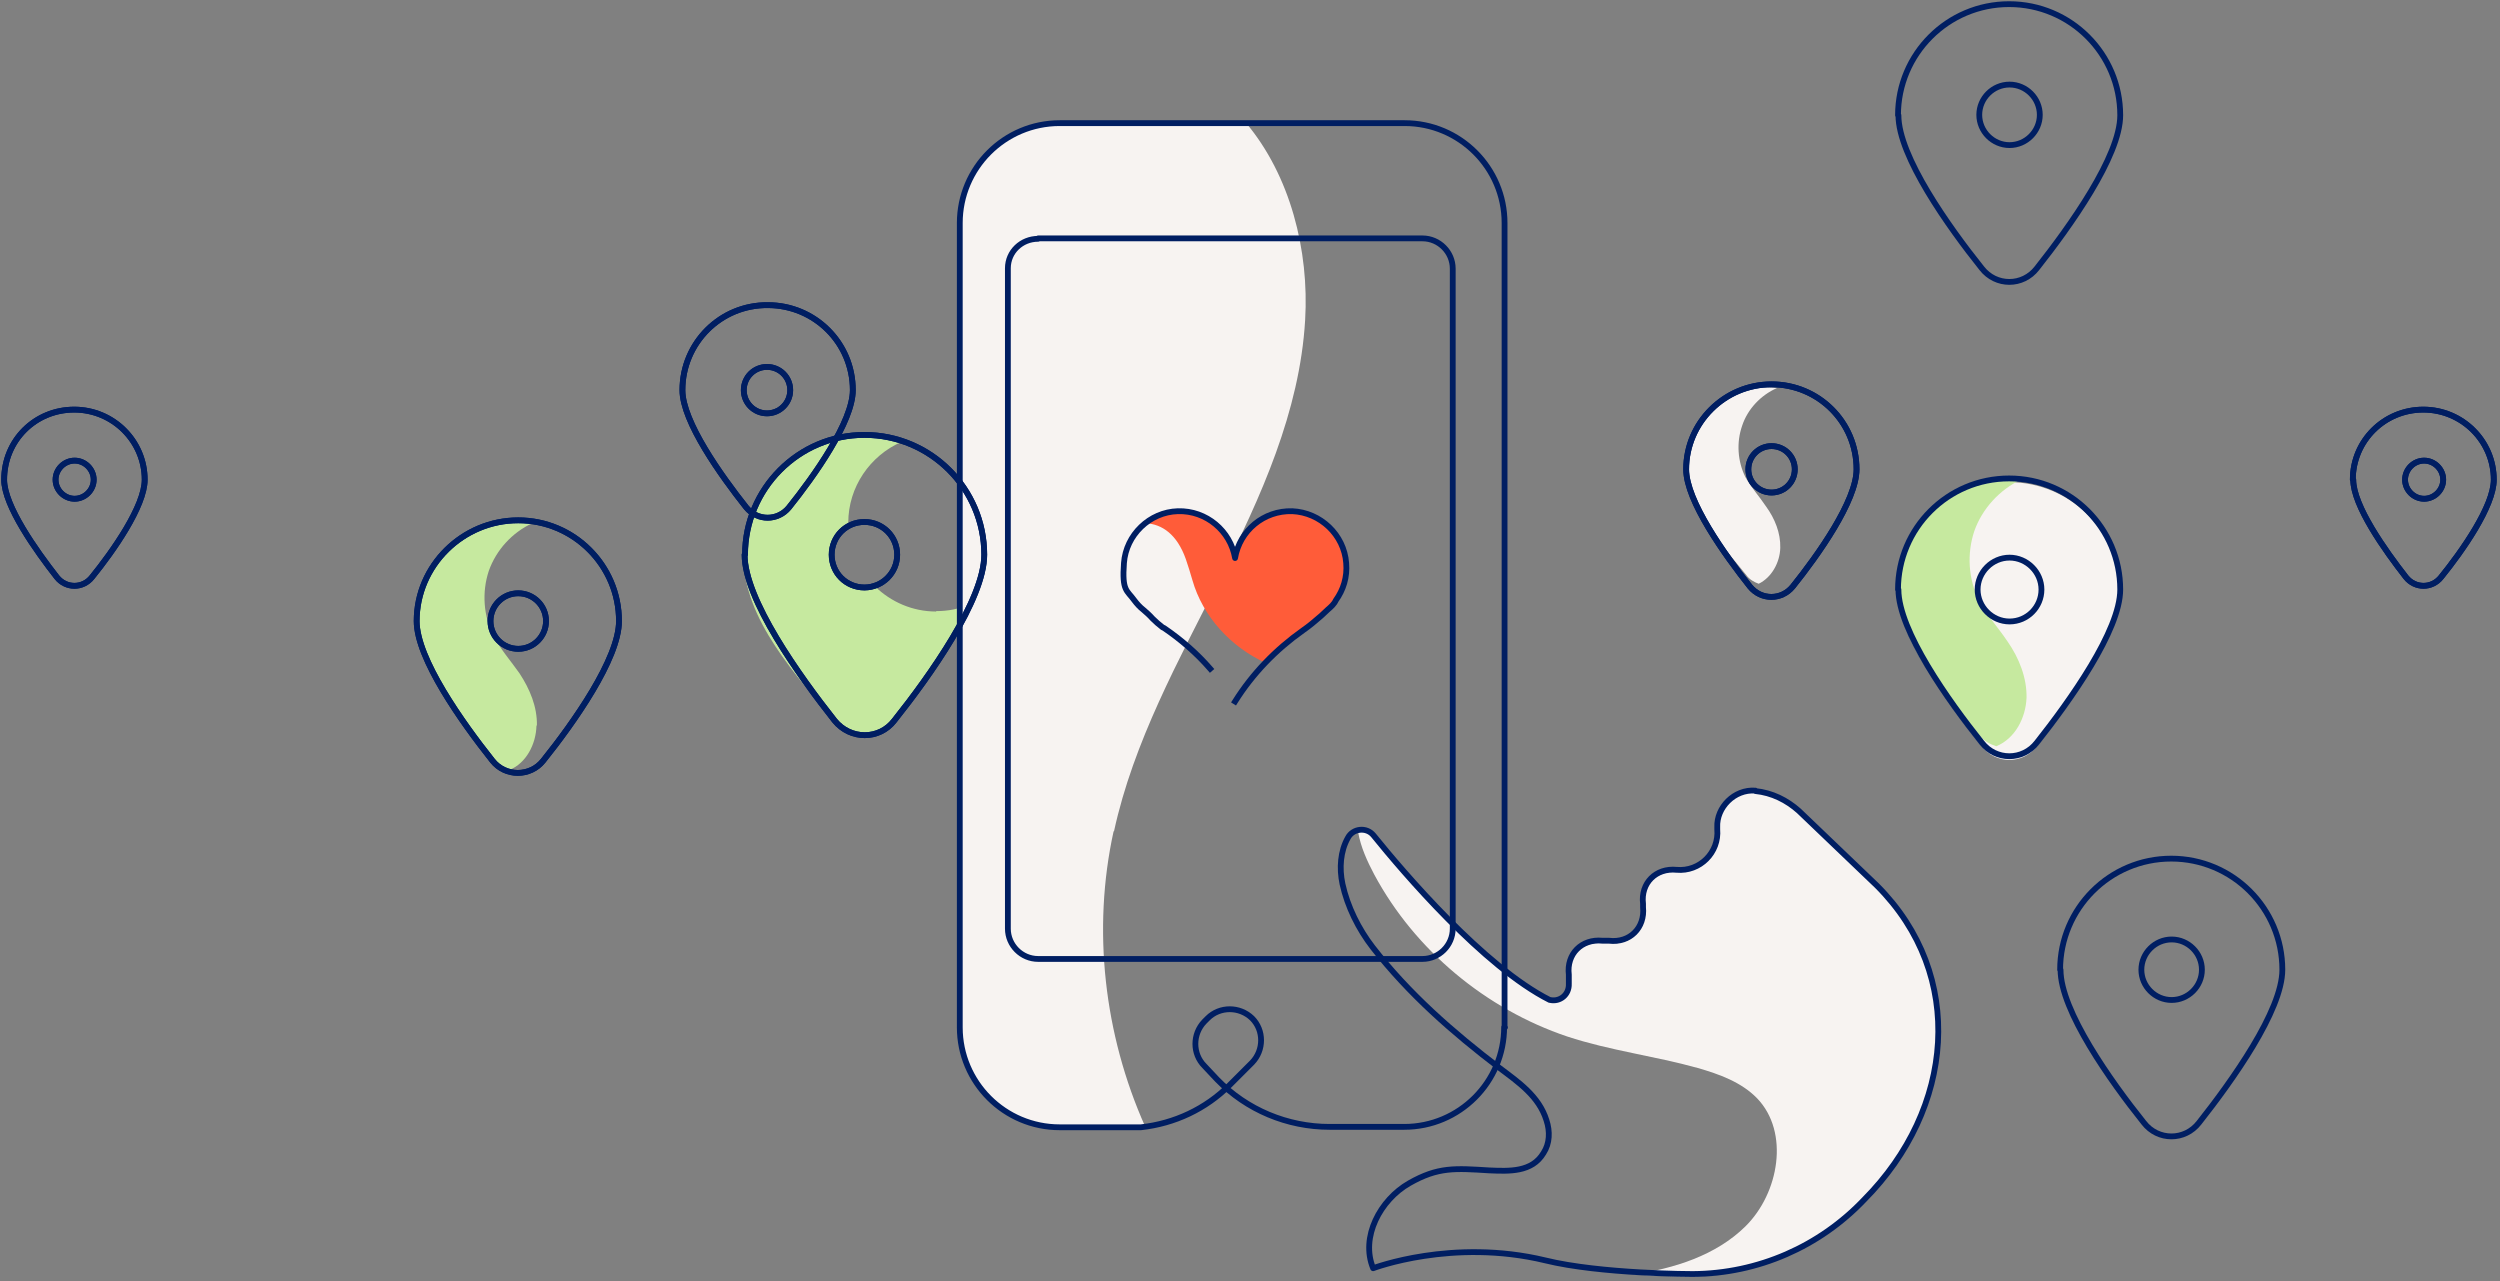 <?xml version="1.0" encoding="UTF-8"?>
<svg id="Layer_1" data-name="Layer 1" xmlns="http://www.w3.org/2000/svg" version="1.1" viewBox="0 0 603 309">
  <rect x="0" y="0" width="603" height="309" fill="#808080" stroke="none"/>
  <defs>
    <style>
      .cls-1 {
        fill: #f7f3f1;
      }

      .cls-1, .cls-2, .cls-3 {
        stroke-width: 0px;
      }

      .cls-2 {
        fill: #c6e99f;
      }

      .cls-4 {
        fill: none;
        stroke: #001e62;
        stroke-linecap: square;
        stroke-linejoin: round;
        stroke-width: 1.4px;
      }

      .cls-3 {
        fill: #ff5c39;
      }
    </style>
  </defs>
  <path class="cls-2" d="M225.8,147.5c-5.7,0-10.9-2.3-14.8-6.1-1.5.6-3.1.7-4.8.2-3.1-.8-5.4-3.5-5.8-6.7-.4-3.5,1.5-6.5,4.2-8v-.8c0-8.7,5.3-16.2,12.8-19.5-2.9-1-6.1-1.6-9.2-1.6-16,0-28.9,13-28.9,28.9s13.2,29.2,21.7,40c3.6,4.7,10.8,4.7,14.4,0,5.9-7.5,14-18.5,18.4-28.2-2.4,1.2-5.1,1.7-8,1.7Z"/>
  <path class="cls-2" d="M129.5,175c.1-4.5-1.7-8.8-4.2-12.6-2.1-3-4.6-5.8-6.3-9.1-2.4-4.7-2.8-10.5-1.1-15.6,1.8-5.1,5.7-9.3,10.5-11.5-1.1-.1-2.3-.2-3.4-.2-13.3,0-24,10.8-24,24s10.9,24.2,18,33.2c1.1,1.3,2.4,2.2,3.9,2.5,4-1.6,6.4-6.2,6.5-10.7Z"/>
  <path class="cls-1" d="M268.7,200.5c4.7-21.6,15.6-41.2,25.5-60.9,9.9-19.7,19.3-40.3,20.6-62.4,1-16.8-3.6-34.9-14.3-47.6h-45.2c-13.3,0-24.1,10.8-24.1,24.1v194c0,13.3,10.8,24.1,24.1,24.1h19.6c.5,0,.8-.1,1.3-.1-9.9-22.2-12.8-47.5-7.6-71.2ZM429.4,132.1c.1-3.5-1.3-7-3.4-9.9-1.6-2.4-3.6-4.6-5-7.1-1.9-3.8-2.2-8.4-.8-12.4,1.3-4,4.5-7.4,8.4-9.1-.8-.1-1.8-.2-2.7-.2-10.5,0-19,8.5-19,19s8.6,19.1,14.3,26.3c.8,1.1,1.9,1.7,3,2.1,3.1-1.5,5.1-5.1,5.2-8.6Z"/>
  <path class="cls-1" d="M457.9,143.1c0,9.9,12.1,26.9,20.1,36.9,3.4,4.4,9.9,4.4,13.3,0,7.9-10,20.1-27,20.1-36.9,0-14.8-12-26.8-26.8-26.8s-26.8,12-26.8,26.8Z"/>
  <path class="cls-1" d="M449.7,289.5c21.7-21.7,24.7-53.9,3-75.7l-18.8-18c-2.9-2.8-6.5-4.5-10.5-4.8-5-.5-9.4,4-9,9v.5c.5,5.6-4.2,10.3-9.8,9.8-5-.5-8.7,3.3-8.2,8.2v.8c.6,5-3.1,8.7-8.1,8.2h-1.6c-5-.6-8.7,3.1-8.2,8.1v2.2c.2,2.4-2.1,4.4-4.4,3.9h-.1c-16-8-35.5-30.9-42.5-39.7-1-1.2-2.5-1.6-3.9-1.2.6,3.5,2.2,7,3.9,10.2,9.8,18.2,26.9,32.4,46.5,39,10.3,3.4,21.1,4.7,31.5,7.6,5.2,1.5,10.5,3.4,14.3,7.3,7.9,8.2,5.3,22.9-2.8,30.9-7.1,7-17.2,10.2-27.1,11.6,8.1.5,14.8.5,14.8.5,15.4-.4,30.3-6.9,41-18.3Z"/>
  <path class="cls-3" d="M324.6,135.9c-.5-6.8-6.2-12.2-13-12.5-6.9-.2-12.7,4.7-13.8,11.3-1.1-6.5-6.9-11.5-13.8-11.3-2.9.1-5.6,1.1-7.7,2.8,4,.2,7.6,2.7,9.7,8.6.6,1.7,1.1,3.4,1.6,5.1,2.5,8.8,9.3,16.2,17.7,20,2.8-2.9,5.7-5.4,9-7.7,1.6-1.1,3-2.3,4.5-3.6.5-.5,1.1-1,1.6-1.5.7-.6,1.5-1.3,1.9-2.2,1.7-2.4,2.7-5.6,2.4-9Z"/>
  <path class="cls-4" d="M250.4,57.5h92.7c4,0,7.3,3.3,7.3,7.3v159.2c0,4-3.3,7.3-7.3,7.3h-92.7c-4,0-7.3-3.3-7.3-7.3V64.7c0-4,3.3-7.1,7.3-7.1Z"/>
  <path class="cls-4" d="M423.4,190.8c4,.4,7.6,2.2,10.5,4.8l18.8,18c21.7,21.7,18.6,53.9-3,75.7-10.8,11.4-25.7,17.9-41.4,18,0,0-22.2,0-35.6-3.3-22.4-5.4-41.5,1.9-41.5,1.9-3.1-7.5,1.7-16.5,8.7-20.5,7-4,11.1-3.6,19.3-3.1,4.8.2,10.3.5,13.1-4.2,1.5-2.3,1.6-5.2.7-7.9-1.8-5.8-6.8-9.2-11.3-12.6-11.3-8.6-21.9-17.9-30.6-29.1-3.4-4.4-6.1-9.8-7.3-15.3-.8-3.8-.5-7.9,1.3-11.1,1.2-2.3,4.5-2.7,6.2-.6,7.1,8.8,26.6,31.7,42.5,39.7h.1c2.4.5,4.6-1.3,4.5-3.9v-2.2c-.6-5,3.1-8.7,8.1-8.2h1.6c5,.6,8.7-3.1,8.2-8.1v-.8c-.6-5,3.1-8.7,8.1-8.2,5.6.5,10.3-4.2,9.8-9.8v-.5c-.2-4.7,4.1-9.2,9.2-8.8Z"/>
  <path class="cls-4" d="M362.8,247.7c0,13.3-10.8,24.1-24.1,24.1h-18c-10.2,0-20-4.1-27.1-11.4l-3.1-3.3c-2.9-2.9-2.9-7.7,0-10.7l.8-.8c2.9-2.9,7.7-2.9,10.7,0,2.9,2.9,2.9,7.7,0,10.7l-5.4,5.4c-5.8,5.8-13.3,9.3-21.4,10.2h-19.6c-13.3,0-24.1-10.8-24.1-24.1V53.8c0-13.3,10.8-24.1,24.1-24.1h83.2c13.3,0,24.1,10.8,24.1,24.1v194h.1Z"/>
  <path class="cls-4" d="M164.6,94.1c0,7.6,9.3,20.6,15.4,28.3,2.7,3.3,7.6,3.3,10.3,0,6.1-7.6,15.4-20.7,15.4-28.3,0-11.4-9.2-20.5-20.5-20.5-11.4-.1-20.6,9.1-20.6,20.5Z"/>
  <path class="cls-4" d="M185,99.7c3.1,0,5.6-2.5,5.6-5.6s-2.5-5.6-5.6-5.6-5.6,2.5-5.6,5.6,2.5,5.6,5.6,5.6Z"/>
  <path class="cls-4" d="M164.6,94.1c0,7.6,9.3,20.6,15.4,28.3,2.7,3.3,7.6,3.3,10.3,0,6.1-7.6,15.4-20.7,15.4-28.3,0-11.4-9.2-20.5-20.5-20.5-11.4-.1-20.6,9.1-20.6,20.5Z"/>
  <path class="cls-4" d="M185,99.7c3.1,0,5.6-2.5,5.6-5.6s-2.5-5.6-5.6-5.6-5.6,2.5-5.6,5.6,2.5,5.6,5.6,5.6Z"/>
  <path class="cls-4" d="M406.7,113.2c0,7.6,9.3,20.6,15.4,28.3,2.7,3.3,7.6,3.3,10.3,0,6.1-7.6,15.4-20.7,15.4-28.3,0-11.4-9.2-20.5-20.5-20.5s-20.6,9.2-20.6,20.5Z"/>
  <path class="cls-4" d="M427.3,118.8c3.1,0,5.6-2.5,5.6-5.6s-2.5-5.6-5.6-5.6-5.6,2.5-5.6,5.6,2.5,5.6,5.6,5.6Z"/>
  <path class="cls-4" d="M406.7,113.2c0,7.6,9.3,20.6,15.4,28.3,2.7,3.3,7.6,3.3,10.3,0,6.1-7.6,15.4-20.7,15.4-28.3,0-11.4-9.2-20.5-20.5-20.5s-20.6,9.2-20.6,20.5Z"/>
  <path class="cls-4" d="M427.3,118.8c3.1,0,5.6-2.5,5.6-5.6s-2.5-5.6-5.6-5.6-5.6,2.5-5.6,5.6,2.5,5.6,5.6,5.6Z"/>
  <path class="cls-4" d="M567.6,115.7c0,6.3,7.7,17.1,12.7,23.5,2.2,2.8,6.3,2.8,8.5,0,5.1-6.3,12.7-17.1,12.7-23.5,0-9.3-7.6-16.9-17-16.9s-17,7.5-17,16.9Z"/>
  <path class="cls-4" d="M584.7,120.3c2.5,0,4.6-2.1,4.6-4.6s-2.1-4.6-4.6-4.6-4.6,2.1-4.6,4.6,2.1,4.6,4.6,4.6Z"/>
  <path class="cls-4" d="M567.6,115.7c0,6.3,7.7,17.1,12.7,23.5,2.2,2.8,6.3,2.8,8.5,0,5.1-6.3,12.7-17.1,12.7-23.5,0-9.3-7.6-16.9-17-16.9s-17,7.5-17,16.9Z"/>
  <path class="cls-4" d="M584.7,120.3c2.5,0,4.6-2.1,4.6-4.6s-2.1-4.6-4.6-4.6-4.6,2.1-4.6,4.6,2.1,4.6,4.6,4.6Z"/>
  <path class="cls-4" d="M497,233.9c0,9.9,12.1,26.9,20.1,36.9,3.4,4.4,9.9,4.4,13.3,0,7.9-10,20.1-27,20.1-36.9,0-14.8-12-26.8-26.8-26.8s-26.8,12-26.8,26.8Z"/>
  <path class="cls-4" d="M523.8,241.2c4,0,7.3-3.3,7.3-7.3s-3.3-7.3-7.3-7.3-7.3,3.3-7.3,7.3,3.3,7.3,7.3,7.3Z"/>
  <path class="cls-4" d="M1,115.7c0,6.3,7.7,17.1,12.7,23.5,2.2,2.8,6.3,2.8,8.5,0,5.1-6.3,12.7-17.1,12.7-23.5,0-9.3-7.6-16.9-17-16.9S1,106.2,1,115.7Z"/>
  <path class="cls-4" d="M18,120.3c2.5,0,4.6-2.1,4.6-4.6s-2.1-4.6-4.6-4.6-4.6,2.1-4.6,4.6,2.1,4.6,4.6,4.6Z"/>
  <path class="cls-4" d="M1,115.7c0,6.3,7.7,17.1,12.7,23.5,2.2,2.8,6.3,2.8,8.5,0,5.1-6.3,12.7-17.1,12.7-23.5,0-9.3-7.6-16.9-17-16.9S1,106.2,1,115.7Z"/>
  <path class="cls-4" d="M18,120.3c2.5,0,4.6-2.1,4.6-4.6s-2.1-4.6-4.6-4.6-4.6,2.1-4.6,4.6,2.1,4.6,4.6,4.6Z"/>
  <path class="cls-4" d="M179.6,133.8c0,10.8,13.1,29.1,21.7,40,3.8,4.7,10.8,4.7,14.4,0,8.6-10.8,21.7-29.2,21.7-40,0-16-13-28.9-28.9-28.9s-28.8,13-28.8,28.9Z"/>
  <path class="cls-4" d="M208.5,141.7c4.3,0,7.9-3.5,7.9-7.9s-3.5-7.9-7.9-7.9-7.9,3.5-7.9,7.9,3.5,7.9,7.9,7.9Z"/>
  <path class="cls-4" d="M179.6,133.8c0,10.8,13.1,29.1,21.7,40,3.8,4.7,10.8,4.7,14.4,0,8.6-10.8,21.7-29.2,21.7-40,0-16-13-28.9-28.9-28.9s-28.8,13-28.8,28.9Z"/>
  <path class="cls-4" d="M208.5,141.7c4.3,0,7.9-3.5,7.9-7.9s-3.5-7.9-7.9-7.9-7.9,3.5-7.9,7.9,3.5,7.9,7.9,7.9Z"/>
  <path class="cls-4" d="M100.5,149.8c0,9.1,11,24.5,18.3,33.7,3.1,3.9,9.1,3.9,12.2,0,7.3-9.1,18.3-24.6,18.3-33.7,0-13.4-10.9-24.3-24.3-24.3s-24.5,10.9-24.5,24.3Z"/>
  <path class="cls-4" d="M125,156.5c3.7,0,6.7-3,6.7-6.7s-3-6.7-6.7-6.7-6.7,3-6.7,6.7,3,6.7,6.7,6.7Z"/>
  <path class="cls-4" d="M100.5,149.8c0,9.1,11,24.5,18.3,33.7,3.1,3.9,9.1,3.9,12.2,0,7.3-9.1,18.3-24.6,18.3-33.7,0-13.4-10.9-24.3-24.3-24.3s-24.5,10.9-24.5,24.3Z"/>
  <path class="cls-4" d="M125,156.5c3.7,0,6.7-3,6.7-6.7s-3-6.7-6.7-6.7-6.7,3-6.7,6.7,3,6.7,6.7,6.7Z"/>
  <path class="cls-4" d="M297.9,169.2c4.2-6.7,9.8-12.5,16.3-17.1,1.6-1.1,3-2.3,4.5-3.6.5-.5,1.1-1,1.6-1.5.7-.6,1.5-1.3,1.9-2.2,1.8-2.5,2.8-5.6,2.5-9-.5-6.8-6.2-12.2-13-12.5-6.9-.2-12.7,4.7-13.8,11.3-1.1-6.5-6.9-11.5-13.8-11.3-6.8.2-12.5,5.7-13,12.5s.7,6.5,2.5,9c.6.8,1.3,1.6,2.2,2.3.7.6,1.5,1.3,2.2,2.1.7.7,1.6,1.5,2.4,2.1l.4.2c4.1,2.8,7.9,6.1,11.1,9.8"/>
  <path class="cls-4" d="M457.9,27.8c0,9.9,12.1,26.9,20.1,36.9,3.4,4.4,9.9,4.4,13.3,0,7.9-10,20.1-27,20.1-36.9,0-14.8-12-26.8-26.8-26.8s-26.8,12-26.8,26.8Z"/>
  <path class="cls-4" d="M484.7,35c4,0,7.3-3.3,7.3-7.3s-3.3-7.3-7.3-7.3-7.3,3.3-7.3,7.3,3.3,7.3,7.3,7.3Z"/>
  <path class="cls-2" d="M488.8,168.3c.1-4.8-1.8-9.6-4.6-13.6-2.2-3.3-5-6.3-6.8-9.8-2.7-5.2-3-11.4-1.2-16.8,1.9-5.4,6.1-10,11.4-12.5-1.2-.1-2.4-.2-3.8-.2-14.4,0-26,11.6-26,26s11.7,26.2,19.5,35.8c1.1,1.5,2.7,2.3,4.2,2.8,4.6-1.9,7.1-6.9,7.3-11.7Z"/>
  <path class="cls-4" d="M484.7,149.9c4.3,0,7.7-3.5,7.7-7.7s-3.5-7.7-7.7-7.7-7.7,3.5-7.7,7.7,3.5,7.7,7.7,7.7Z"/>
  <path class="cls-4" d="M457.9,142.2c0,9.9,12.1,26.9,20.1,36.9,3.4,4.4,9.9,4.4,13.3,0,7.9-10,20.1-27,20.1-36.9,0-14.8-12-26.8-26.8-26.8s-26.8,12-26.8,26.8Z"/>
</svg>